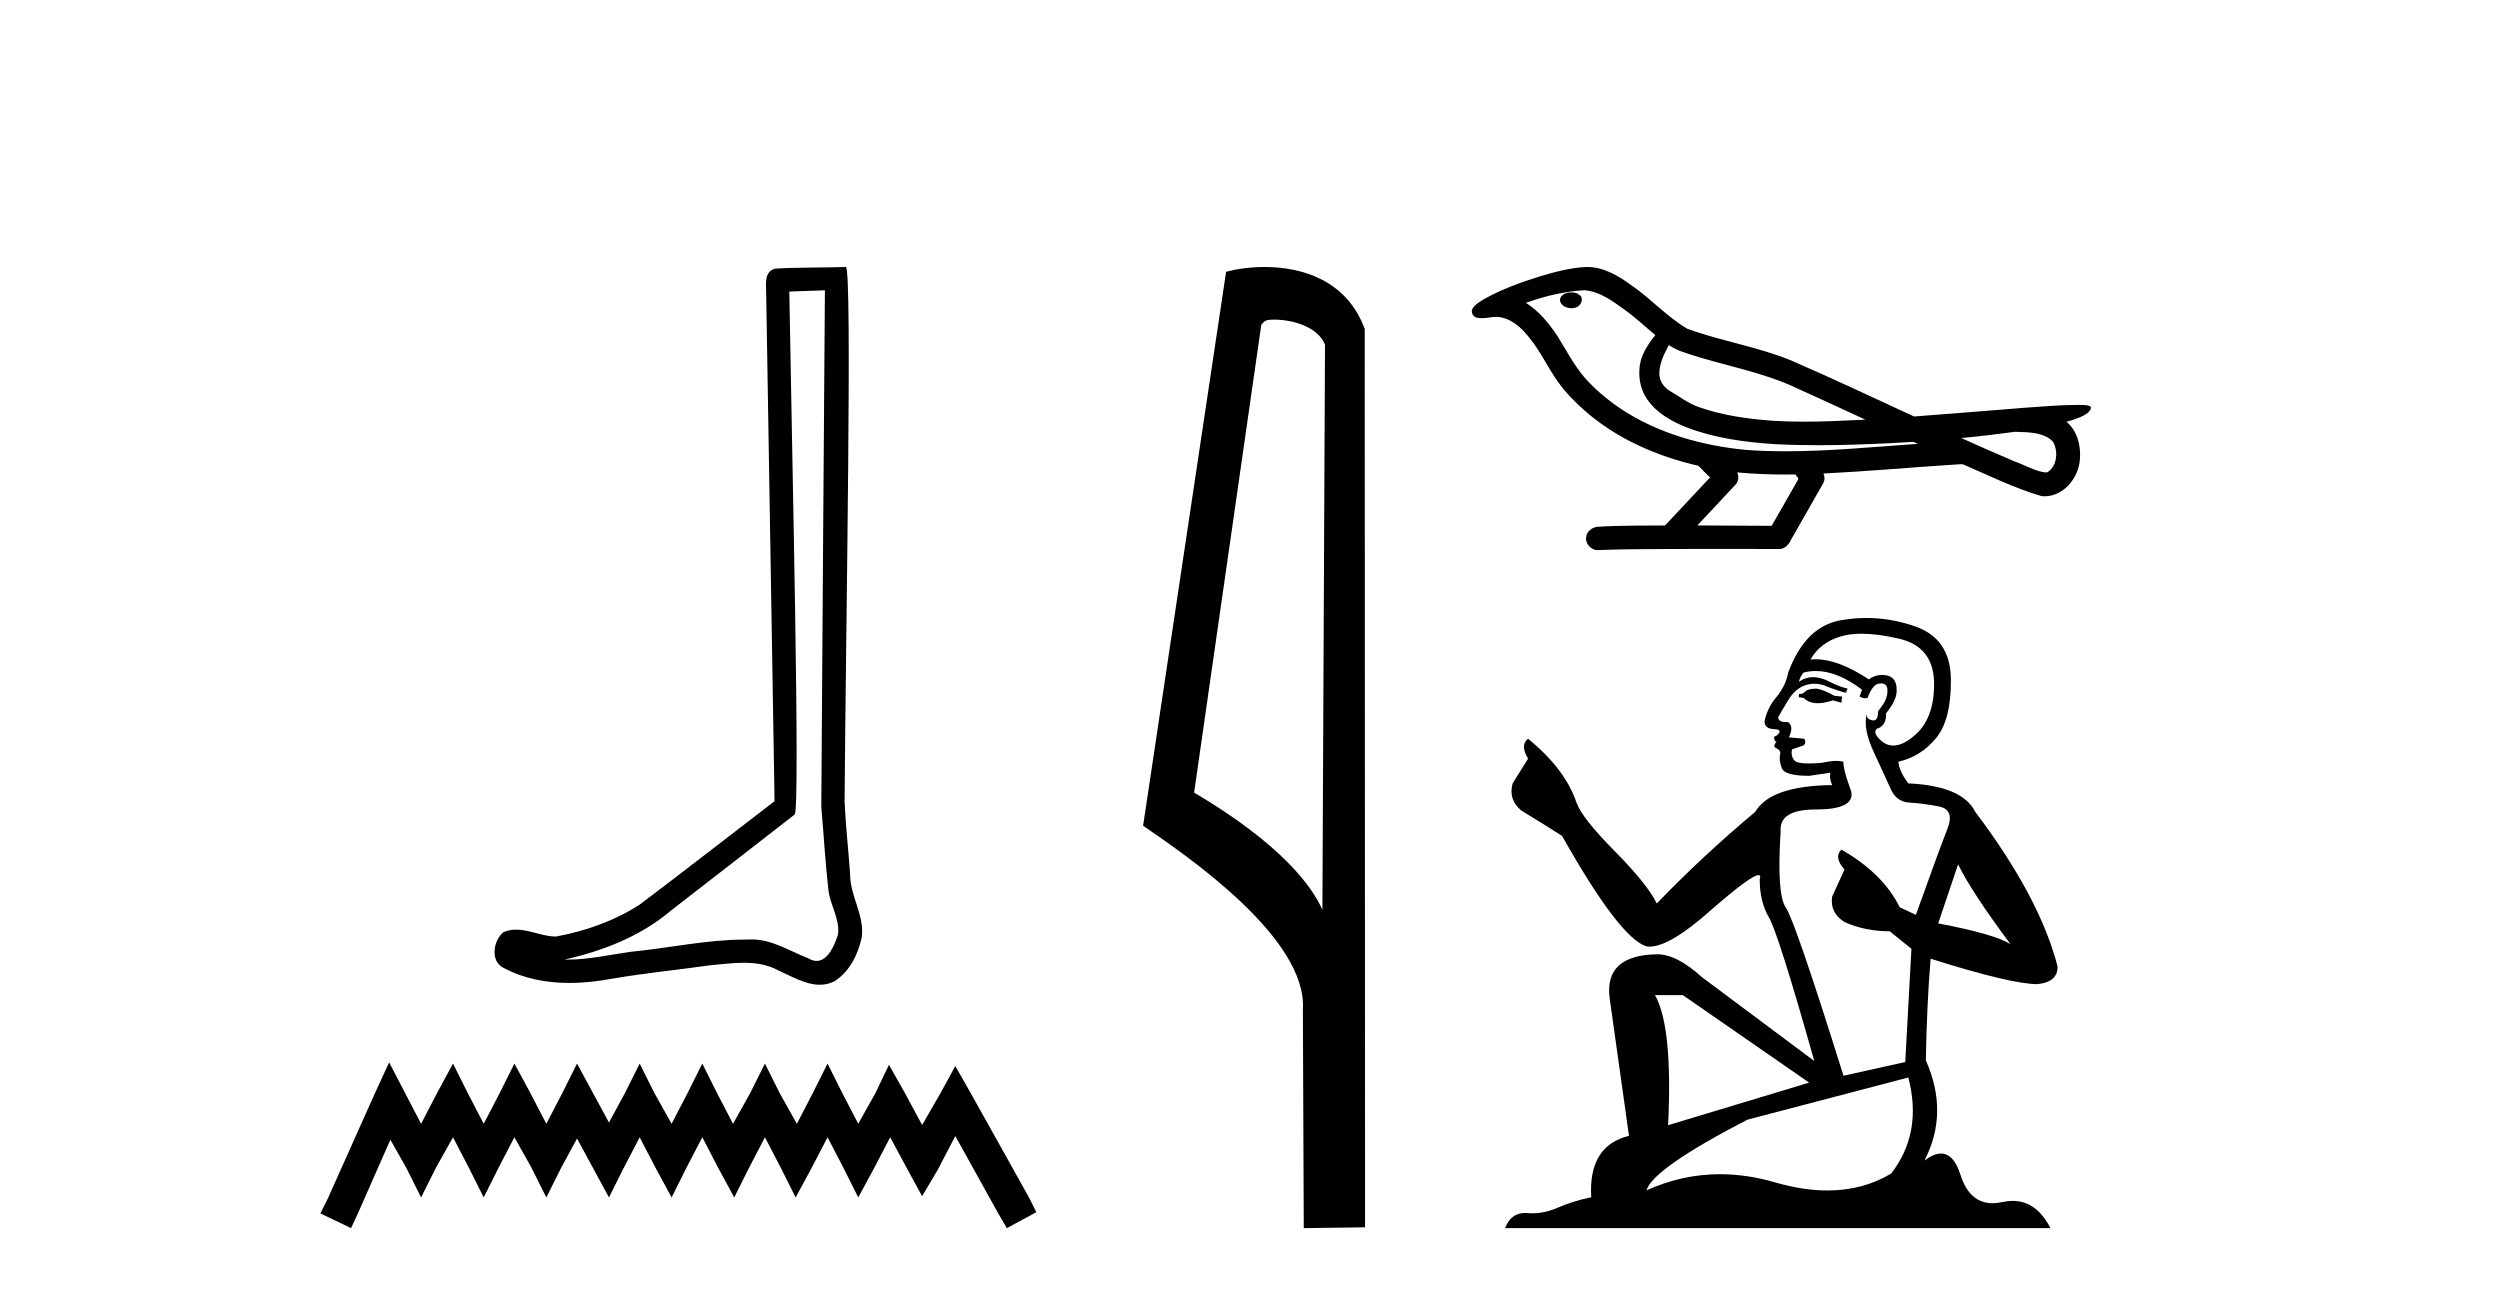 <?xml version='1.0' encoding='UTF-8' standalone='yes'?><svg xmlns='http://www.w3.org/2000/svg' xmlns:xlink='http://www.w3.org/1999/xlink' width='79.0' height='41.0' ><path d='M 26.067 9.174 C 26.03 14.615 25.986 20.057 25.953 25.498 C 26.032 26.379 26.078 27.264 26.18 28.143 C 26.24 28.613 26.547 29.05 26.48 29.531 C 26.38 29.856 26.167 30.365 25.806 30.365 C 25.726 30.365 25.639 30.34 25.544 30.283 C 24.961 30.058 24.405 29.687 23.762 29.687 C 23.726 29.687 23.69 29.688 23.654 29.69 C 23.622 29.69 23.59 29.69 23.558 29.69 C 22.336 29.69 21.134 29.96 19.921 30.078 C 19.258 30.173 18.598 30.324 17.925 30.324 C 17.897 30.324 17.869 30.324 17.84 30.323 C 19.054 30.049 20.252 29.585 21.208 28.769 C 22.509 27.758 23.815 26.752 25.113 25.737 C 25.29 25.52 25.029 14.463 24.942 9.213 C 25.317 9.2 25.692 9.187 26.067 9.174 ZM 26.728 8.437 C 26.728 8.437 26.728 8.437 26.728 8.437 C 26.085 8.458 25.128 8.448 24.488 8.489 C 24.146 8.588 24.206 8.971 24.211 9.246 C 24.299 14.603 24.388 19.96 24.476 25.317 C 23.056 26.403 21.648 27.506 20.22 28.581 C 19.42 29.101 18.496 29.425 17.563 29.596 C 17.146 29.592 16.724 29.376 16.309 29.376 C 16.176 29.376 16.043 29.398 15.911 29.457 C 15.591 29.703 15.48 30.376 15.909 30.583 C 16.554 30.929 17.273 31.061 17.997 31.061 C 18.454 31.061 18.912 31.008 19.356 30.924 C 20.387 30.749 21.428 30.646 22.463 30.5 C 22.803 30.47 23.157 30.424 23.505 30.424 C 23.881 30.424 24.251 30.478 24.591 30.663 C 25 30.844 25.451 31.118 25.906 31.118 C 26.058 31.118 26.211 31.087 26.363 31.012 C 26.84 30.715 27.115 30.161 27.231 29.625 C 27.327 28.925 26.855 28.306 26.863 27.611 C 26.809 26.851 26.723 26.092 26.689 25.332 C 26.727 19.833 26.939 8.437 26.728 8.437 Z' style='fill:#000000;stroke:none' /><path d='M 12.297 33.571 L 11.832 34.58 L 10.357 37.878 L 10.124 38.344 L 11.094 38.809 L 11.327 38.305 L 12.336 36.015 L 12.841 36.908 L 13.306 37.839 L 13.772 36.908 L 14.315 35.938 L 14.82 36.908 L 15.285 37.839 L 15.751 36.908 L 16.255 35.938 L 16.799 36.908 L 17.264 37.839 L 17.73 36.908 L 18.234 35.977 L 18.739 36.908 L 19.243 37.839 L 19.709 36.908 L 20.214 35.938 L 20.718 36.908 L 21.223 37.839 L 21.688 36.908 L 22.193 35.938 L 22.697 36.908 L 23.202 37.839 L 23.667 36.908 L 24.172 35.938 L 24.676 36.908 L 25.142 37.839 L 25.646 36.908 L 26.151 35.938 L 26.655 36.908 L 27.121 37.839 L 27.625 36.908 L 28.13 35.938 L 28.673 36.947 L 29.139 37.8 L 29.643 36.947 L 30.187 35.899 L 31.545 38.344 L 31.816 38.809 L 32.748 38.305 L 32.515 37.839 L 30.652 34.502 L 30.187 33.687 L 29.721 34.541 L 29.139 35.55 L 28.596 34.541 L 28.091 33.648 L 27.664 34.541 L 27.121 35.511 L 26.616 34.541 L 26.151 33.609 L 25.685 34.541 L 25.181 35.511 L 24.637 34.541 L 24.172 33.609 L 23.706 34.541 L 23.163 35.511 L 22.658 34.541 L 22.193 33.609 L 21.727 34.541 L 21.223 35.511 L 20.679 34.541 L 20.214 33.609 L 19.748 34.541 L 19.243 35.472 L 18.739 34.541 L 18.234 33.609 L 17.769 34.541 L 17.264 35.511 L 16.76 34.541 L 16.255 33.609 L 15.79 34.541 L 15.285 35.511 L 14.781 34.541 L 14.315 33.609 L 13.811 34.541 L 13.306 35.511 L 12.802 34.541 L 12.297 33.571 Z' style='fill:#000000;stroke:none' /><path d='M 40.258 10.1 C 40.882 10.1 41.647 10.34 41.87 10.89 L 41.788 28.751 L 41.788 28.751 C 41.471 28.034 40.53 26.699 37.734 25.046 L 39.857 10.263 C 39.956 10.157 39.954 10.1 40.258 10.1 ZM 41.788 28.751 L 41.788 28.751 C 41.788 28.751 41.788 28.751 41.788 28.751 L 41.788 28.751 L 41.788 28.751 ZM 39.961 8.437 C 39.482 8.437 39.051 8.505 38.745 8.588 L 36.122 26.094 C 37.51 27.044 41.323 29.648 41.171 31.91 L 41.199 38.809 L 43.136 38.783 L 43.125 10.393 C 42.549 8.837 41.118 8.437 39.961 8.437 Z' style='fill:#000000;stroke:none' /><path d='M 49.656 9.24 C 49.648 9.24 49.64 9.241 49.632 9.241 C 49.499 9.242 49.345 9.298 49.302 9.436 C 49.267 9.571 49.395 9.684 49.513 9.716 C 49.56 9.732 49.611 9.741 49.662 9.741 C 49.77 9.741 49.877 9.701 49.939 9.608 C 50.003 9.524 50.011 9.376 49.907 9.318 C 49.839 9.256 49.746 9.24 49.656 9.24 ZM 52.734 10.903 L 52.743 10.909 L 52.75 10.913 C 52.9 11.014 53.065 11.089 53.239 11.142 C 54.414 11.549 55.665 11.733 56.792 12.273 C 57.511 12.597 58.228 12.929 58.944 13.26 C 58.298 13.293 57.65 13.325 57.002 13.325 C 56.669 13.325 56.335 13.316 56.002 13.295 C 55.219 13.236 54.43 13.127 53.687 12.866 C 53.344 12.748 53.055 12.518 52.745 12.339 C 52.563 12.223 52.432 12.021 52.435 11.8 C 52.438 11.479 52.588 11.182 52.734 10.903 ZM 50.069 9.171 L 50.08 9.172 L 50.081 9.172 C 50.559 9.214 50.957 9.512 51.333 9.785 C 51.68 10.027 51.982 10.322 52.309 10.59 C 52.06 10.898 51.827 11.25 51.807 11.659 C 51.779 11.994 51.858 12.338 52.05 12.615 C 52.345 13.053 52.828 13.32 53.309 13.51 C 54.183 13.842 55.119 13.971 56.048 14.033 C 56.513 14.058 56.978 14.069 57.444 14.069 C 58.177 14.069 58.911 14.043 59.643 14.009 C 59.917 13.995 60.191 13.979 60.464 13.962 C 60.493 13.983 60.654 14.029 60.565 14.029 C 60.563 14.029 60.562 14.029 60.561 14.029 C 59.184 14.124 57.804 14.26 56.424 14.26 C 56.009 14.26 55.593 14.247 55.178 14.218 C 53.779 14.083 52.38 13.693 51.201 12.907 C 50.782 12.624 50.391 12.295 50.058 11.913 C 49.725 11.52 49.488 11.054 49.215 10.619 C 48.946 10.217 48.633 9.83 48.22 9.57 C 48.815 9.357 49.437 9.205 50.069 9.171 ZM 63.674 13.645 L 63.682 13.645 C 64.04 13.661 64.427 13.648 64.742 13.846 C 64.826 13.895 64.897 13.968 64.924 14.065 C 65.031 14.347 64.983 14.72 64.725 14.905 C 64.702 14.924 64.676 14.93 64.649 14.93 C 64.604 14.93 64.554 14.912 64.51 14.908 C 64.218 14.841 63.956 14.683 63.673 14.587 C 63.104 14.344 62.538 14.096 61.975 13.842 C 62.543 13.789 63.109 13.722 63.674 13.645 ZM 54.897 14.927 C 54.909 14.928 54.921 14.929 54.933 14.931 C 55.419 14.976 55.908 14.995 56.396 14.995 C 56.509 14.995 56.622 14.994 56.735 14.992 C 56.757 15.048 56.852 15.1 56.818 15.159 C 56.54 15.645 56.262 16.13 55.984 16.616 C 55.201 16.61 54.418 16.606 53.635 16.604 C 54.045 16.165 54.46 15.731 54.866 15.288 C 54.942 15.185 54.95 15.041 54.897 14.927 ZM 50.157 8.437 C 50.145 8.437 50.133 8.437 50.121 8.437 C 49.619 8.46 49.13 8.594 48.651 8.736 C 48.055 8.923 47.463 9.137 46.917 9.44 C 46.774 9.529 46.61 9.613 46.524 9.764 C 46.477 9.875 46.552 10.016 46.671 10.039 C 46.722 10.05 46.772 10.055 46.823 10.055 C 46.978 10.055 47.134 10.013 47.288 10.013 C 47.347 10.013 47.405 10.019 47.464 10.036 C 47.828 10.118 48.109 10.394 48.332 10.678 C 48.681 11.106 48.911 11.617 49.232 12.066 C 49.473 12.409 49.772 12.703 50.083 12.983 C 51.098 13.87 52.366 14.422 53.673 14.72 C 53.789 14.848 53.915 14.966 54.038 15.087 C 53.564 15.593 53.089 16.099 52.615 16.605 C 51.901 16.611 51.186 16.601 50.473 16.647 C 50.303 16.667 50.142 16.794 50.122 16.971 C 50.09 17.183 50.281 17.386 50.491 17.386 C 50.51 17.386 50.528 17.384 50.547 17.381 C 51.314 17.349 52.081 17.355 52.848 17.348 C 53.262 17.346 53.675 17.346 54.088 17.346 C 54.811 17.346 55.534 17.348 56.257 17.348 C 56.416 17.331 56.53 17.2 56.592 17.063 C 56.936 16.456 57.287 15.853 57.628 15.244 C 57.668 15.155 57.659 15.051 57.621 14.963 C 58.989 14.896 60.354 14.772 61.721 14.684 C 61.799 14.684 61.881 14.669 61.959 14.669 C 61.985 14.669 62.011 14.671 62.036 14.675 C 62.851 15.027 63.653 15.426 64.508 15.676 C 64.543 15.681 64.578 15.683 64.613 15.683 C 64.938 15.683 65.244 15.5 65.438 15.247 C 65.635 15.002 65.735 14.69 65.731 14.377 C 65.736 13.99 65.606 13.581 65.302 13.329 C 65.537 13.257 65.786 13.192 65.981 13.039 C 66.031 12.995 66.093 12.923 66.065 12.853 C 66.001 12.794 65.901 12.808 65.82 12.797 C 65.761 12.796 65.702 12.795 65.643 12.795 C 65.106 12.795 64.57 12.845 64.035 12.881 C 62.852 12.972 61.669 13.075 60.485 13.161 C 59.196 12.566 57.91 11.959 56.608 11.394 C 55.546 10.957 54.398 10.782 53.321 10.39 C 52.682 10.016 52.184 9.453 51.577 9.033 C 51.162 8.728 50.69 8.437 50.157 8.437 Z' style='fill:#000000;stroke:none' /><path d='M 57.408 21.761 Q 57.137 21.761 57.05 21.848 Q 56.974 21.935 56.844 21.935 L 56.844 22.033 L 56.996 22.054 Q 57.164 22.222 57.443 22.222 Q 57.65 22.222 57.917 22.13 L 58.188 22.206 L 58.21 22.011 L 57.972 21.989 Q 57.625 21.794 57.408 21.761 ZM 58.828 20.026 Q 59.329 20.026 59.989 20.178 Q 61.106 20.428 61.117 21.588 Q 61.127 22.737 60.466 23.269 Q 60.116 23.56 59.829 23.56 Q 59.582 23.56 59.381 23.345 Q 59.186 23.15 59.305 23.03 Q 59.62 22.933 59.598 22.542 Q 59.934 22.13 59.934 21.837 Q 59.955 21.327 59.466 21.327 Q 59.446 21.327 59.425 21.328 Q 59.208 21.349 59.056 21.469 Q 58.097 20.832 57.367 20.832 Q 57.288 20.832 57.212 20.84 L 57.212 20.84 Q 57.527 20.287 58.199 20.102 Q 58.474 20.026 58.828 20.026 ZM 61.876 27.314 Q 62.299 28.182 63.535 29.841 Q 63.069 29.526 61.247 29.179 L 61.876 27.314 ZM 57.379 21.204 Q 58.063 21.204 58.839 21.794 L 58.763 22.011 Q 58.854 22.064 58.94 22.064 Q 58.977 22.064 59.013 22.054 Q 59.186 21.599 59.403 21.599 Q 59.429 21.596 59.452 21.596 Q 59.661 21.596 59.642 21.859 Q 59.642 22.13 59.349 22.466 Q 59.349 22.767 59.203 22.767 Q 59.18 22.767 59.154 22.759 Q 58.958 22.716 58.991 22.542 L 58.991 22.542 Q 58.861 23.03 59.219 23.779 Q 59.566 24.538 59.75 24.939 Q 59.934 25.34 60.336 25.362 Q 60.737 25.384 61.258 25.481 Q 61.778 25.579 61.54 26.186 Q 61.301 26.793 60.542 28.908 L 60.032 28.67 Q 59.501 27.596 58.188 26.848 L 58.188 26.848 Q 57.939 27.086 58.286 27.477 L 57.896 28.333 Q 57.82 28.843 58.286 29.136 Q 58.937 29.429 59.718 29.429 L 60.401 29.982 L 60.206 33.56 L 58.254 33.994 Q 56.724 29.103 56.432 28.68 Q 56.139 28.257 56.269 26.262 Q 56.215 25.579 57.386 25.579 Q 58.601 25.579 58.503 25.026 L 58.351 24.581 Q 58.232 24.169 58.254 24.071 Q 58.158 24.045 58.031 24.045 Q 57.841 24.045 57.581 24.104 Q 57.335 24.126 57.157 24.126 Q 56.8 24.126 56.714 24.039 Q 56.583 23.909 56.627 23.681 L 56.974 23.562 Q 57.093 23.497 57.017 23.345 L 56.529 23.301 Q 56.703 22.933 56.486 22.813 Q 56.453 22.816 56.424 22.816 Q 56.193 22.816 56.193 22.662 Q 56.269 22.521 56.497 22.141 Q 56.724 21.761 57.05 21.653 Q 57.196 21.606 57.34 21.606 Q 57.527 21.606 57.711 21.686 Q 58.037 21.816 58.329 21.892 L 58.384 21.761 Q 58.113 21.696 57.82 21.545 Q 57.538 21.398 57.294 21.398 Q 57.05 21.398 56.844 21.545 Q 56.898 21.349 56.996 21.252 Q 57.184 21.204 57.379 21.204 ZM 53.178 31.446 L 57.169 34.211 L 52.712 35.556 Q 52.864 32.465 52.3 31.446 ZM 60.303 34.049 Q 60.759 35.795 59.761 37.085 Q 58.867 37.619 57.749 37.619 Q 56.981 37.619 56.106 37.367 Q 55.21 37.105 54.352 37.105 Q 53.154 37.105 52.029 37.616 Q 52.224 36.933 55.217 35.382 L 60.303 34.049 ZM 58.984 19.528 Q 58.636 19.528 58.286 19.582 Q 57.071 19.723 56.508 21.252 Q 56.432 21.664 56.139 22.022 Q 55.846 22.369 55.759 22.792 Q 55.759 23.03 56.063 23.041 Q 56.367 23.052 56.139 23.247 Q 56.041 23.269 56.063 23.345 Q 56.074 23.421 56.139 23.442 Q 55.998 23.594 56.139 23.648 Q 56.291 23.714 56.247 23.865 Q 56.215 24.028 56.302 24.267 Q 56.388 24.516 57.169 24.516 L 57.841 24.418 L 57.841 24.418 Q 57.798 24.581 57.896 24.809 Q 55.944 24.831 55.466 25.655 Q 53.829 27.021 52.354 28.55 Q 52.061 27.943 51.02 26.891 Q 49.99 25.85 49.816 25.362 Q 49.459 24.299 48.287 23.345 Q 48.027 23.54 48.287 23.974 L 47.799 24.755 Q 47.658 25.264 48.07 25.611 Q 48.699 25.991 49.361 26.414 Q 51.183 29.646 52.029 29.906 Q 52.076 29.913 52.126 29.913 Q 52.77 29.913 54.057 28.767 Q 55.332 27.653 55.569 27.653 Q 55.653 27.653 55.607 27.791 Q 55.607 28.496 55.9 28.995 Q 56.193 29.494 57.332 33.528 L 53.786 30.882 Q 52.983 30.155 52.376 30.155 Q 50.673 30.177 50.868 31.565 L 51.476 35.892 Q 50.185 36.207 50.283 37.833 Q 49.697 37.953 49.209 38.169 Q 48.815 38.34 48.413 38.34 Q 48.329 38.34 48.244 38.332 Q 48.215 38.33 48.186 38.33 Q 47.744 38.33 47.561 38.809 L 64.793 38.809 Q 64.353 37.948 63.601 37.948 Q 63.445 37.948 63.275 37.985 Q 63.111 38.022 62.964 38.022 Q 62.24 38.022 61.952 37.128 Q 61.738 36.452 61.335 36.452 Q 61.105 36.452 60.813 36.673 Q 61.594 35.166 60.856 33.506 Q 60.889 31.706 61.008 30.296 Q 63.557 31.099 64.381 31.099 Q 65.021 31.034 65.021 30.546 Q 64.457 28.355 62.418 25.655 Q 62.006 24.831 60.303 24.755 Q 60.01 24.364 59.989 24.071 Q 60.694 23.909 61.171 23.334 Q 61.659 22.759 61.648 21.469 Q 61.637 20.189 60.531 19.799 Q 59.765 19.528 58.984 19.528 Z' style='fill:#000000;stroke:none' /></svg>